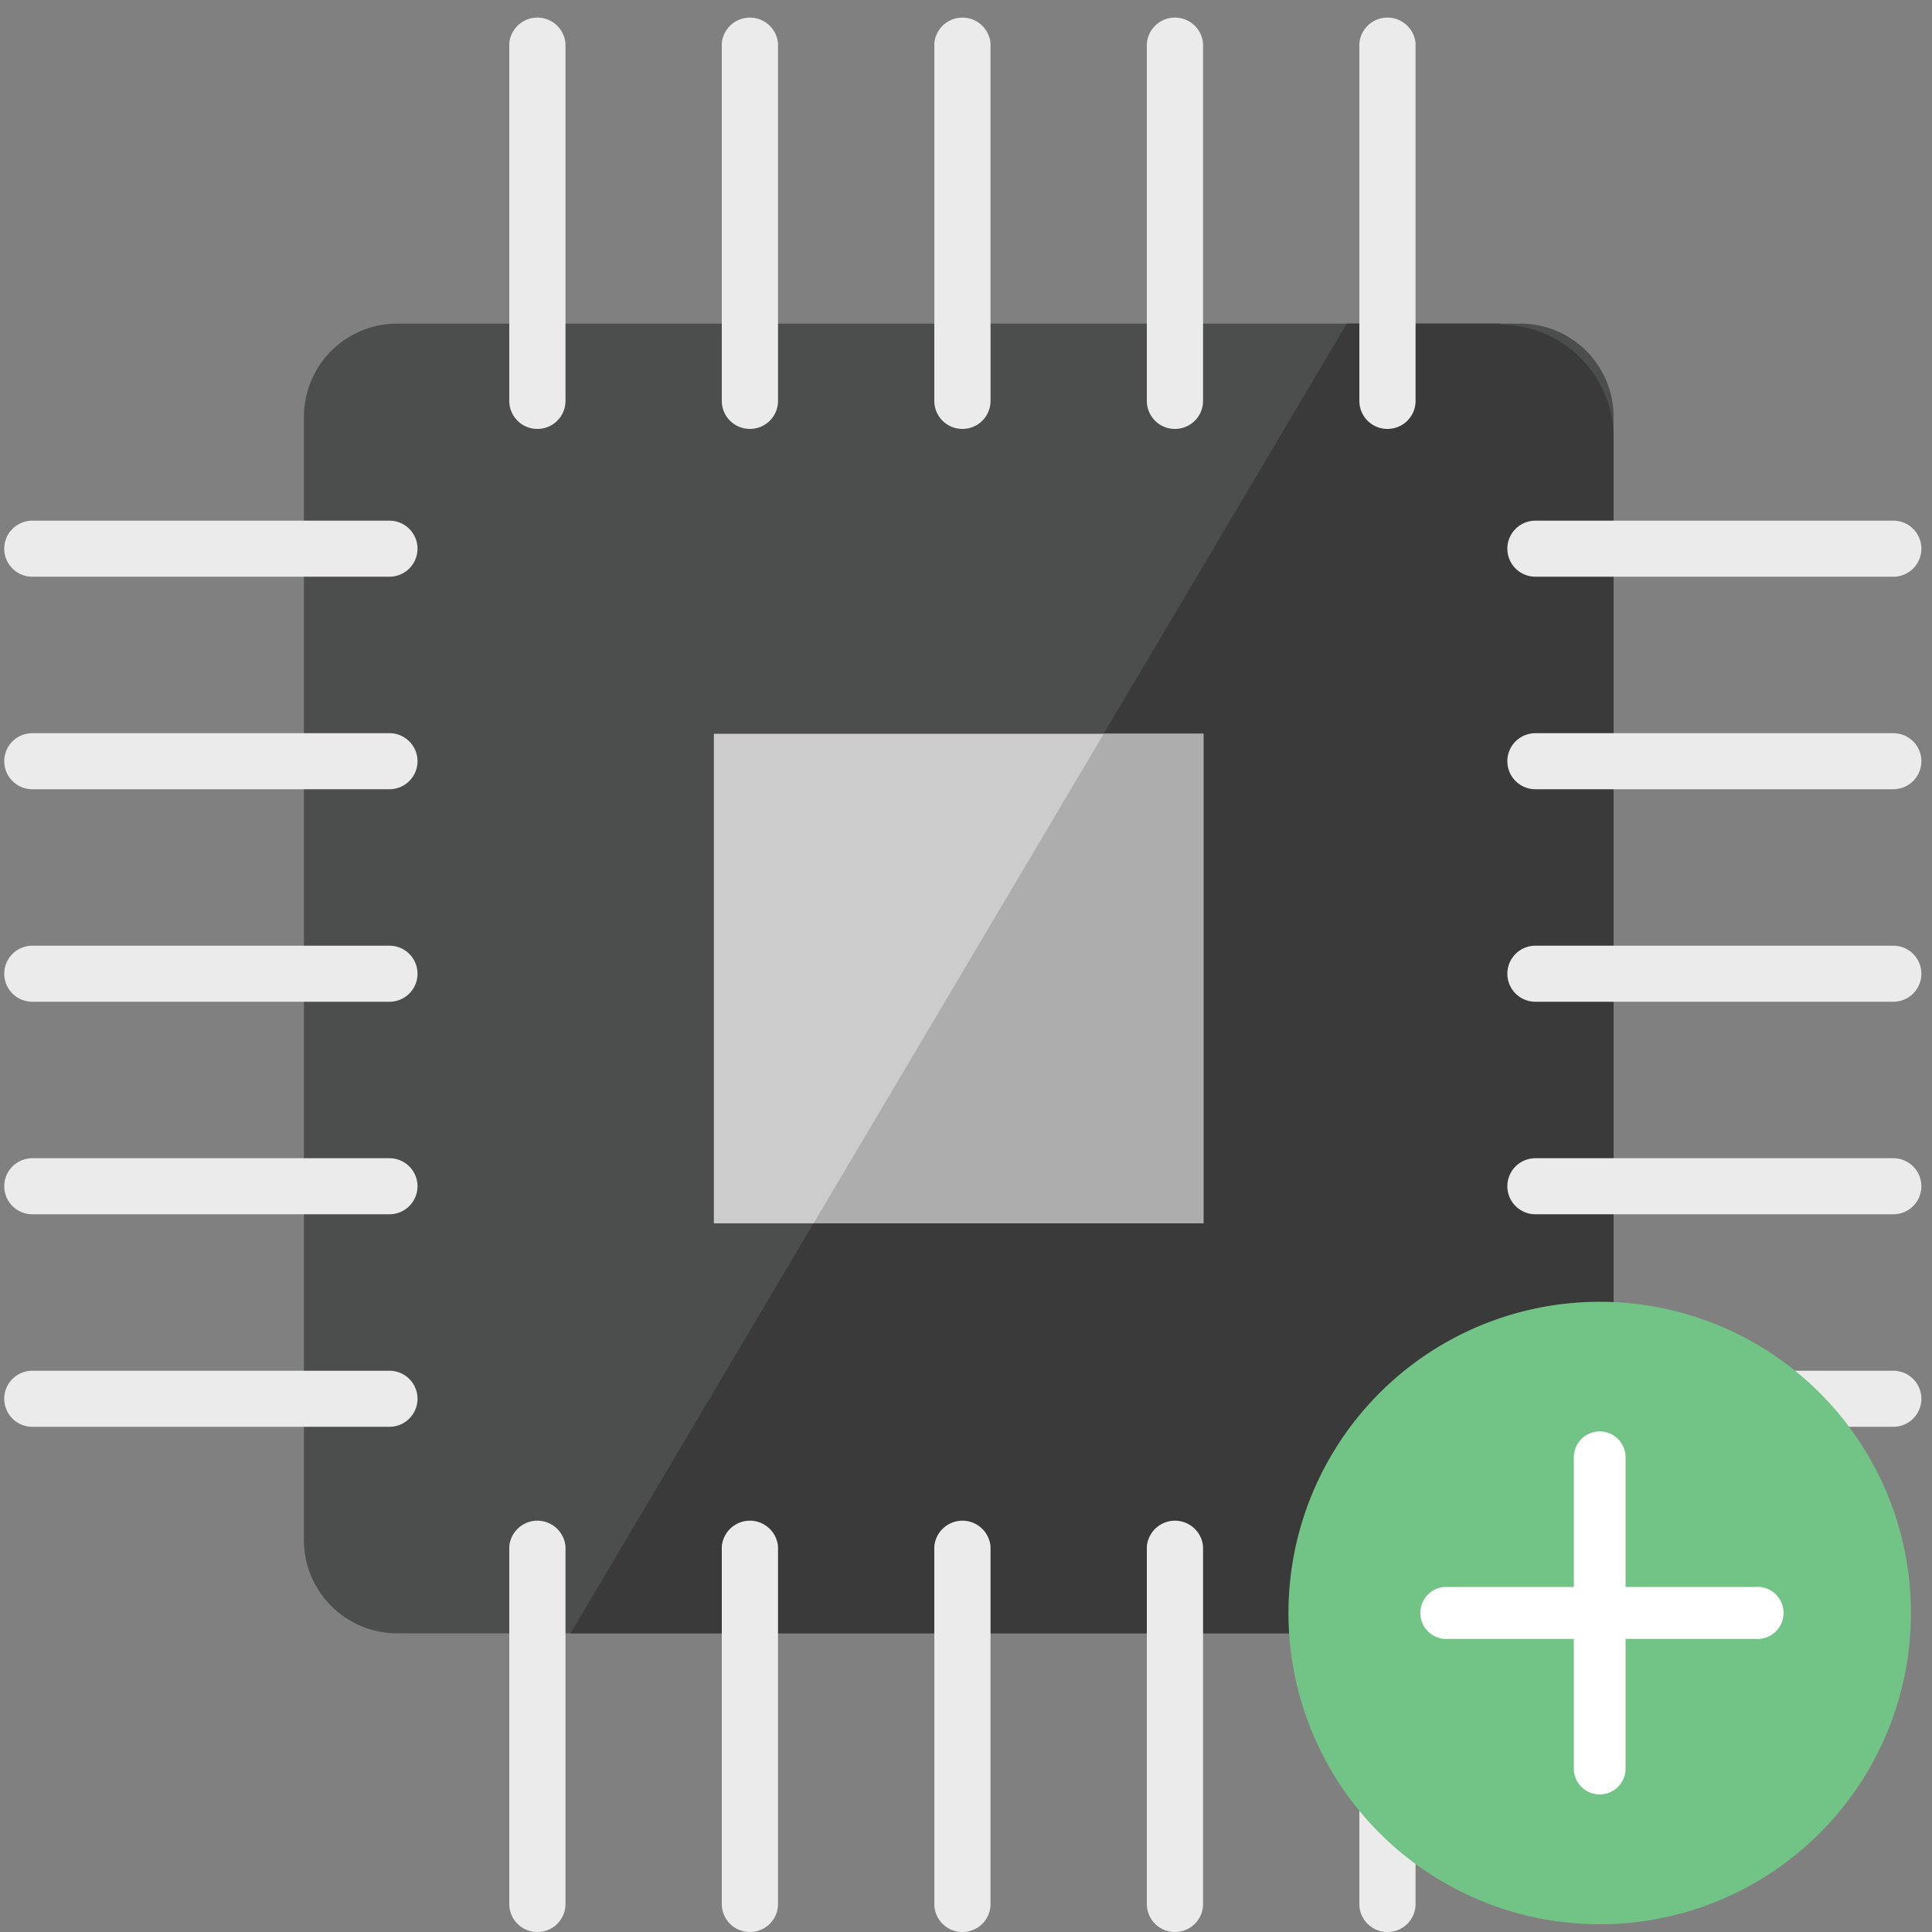 <svg id="Capa_1" data-name="Capa 1" xmlns="http://www.w3.org/2000/svg" viewBox="0 0 100 100"><rect x="0" y="0" width="100" height="100" fill="#808080" stroke="none"/><defs><style>.cls-1{fill:#4c4d4d;}.cls-2{fill:#3a3a3a;}.cls-3{fill:#ccc;}.cls-4{fill:#adadad;}.cls-5{fill:#ecebeb;}.cls-6{fill:#71c386;}.cls-7{fill:#fff;}</style></defs><title>Iconos faltntes tecnologias</title><path class="cls-1" d="M20.56,16.75H78.69a4.83,4.83,0,0,1,4.83,4.83V79.71a4.83,4.83,0,0,1-4.83,4.83H20.56a4.83,4.83,0,0,1-4.83-4.83V21.58a4.83,4.83,0,0,1,4.83-4.83Z"/><path class="cls-2" d="M77.65,16.75H69.71L29.53,84.54H77.65a5.87,5.87,0,0,0,5.87-5.87v-56a5.87,5.87,0,0,0-5.87-5.87Z"/><polygon class="cls-3" points="36.95 37.98 62.29 37.98 62.29 63.32 36.95 63.32 36.95 37.98 36.95 37.98"/><polygon class="cls-4" points="62.29 63.32 62.29 37.98 57.13 37.98 42.11 63.32 62.29 63.32 62.29 63.32"/><path class="cls-5" d="M27.82,22.2a1.45,1.45,0,0,1-1.46-1.45V2.25a1.46,1.46,0,0,1,2.91,0v18.5a1.45,1.45,0,0,1-1.45,1.45Z"/><path class="cls-5" d="M38.82,22.2a1.45,1.45,0,0,1-1.46-1.45V2.25a1.46,1.46,0,0,1,2.91,0v18.5a1.45,1.45,0,0,1-1.45,1.45Z"/><path class="cls-5" d="M49.82,22.2a1.45,1.45,0,0,1-1.46-1.45V2.25a1.46,1.46,0,0,1,2.91,0v18.5a1.45,1.45,0,0,1-1.45,1.45Z"/><path class="cls-5" d="M60.82,22.2a1.45,1.45,0,0,1-1.46-1.45V2.25a1.46,1.46,0,0,1,2.91,0v18.5a1.45,1.45,0,0,1-1.45,1.45Z"/><path class="cls-5" d="M71.82,22.2a1.45,1.45,0,0,1-1.46-1.45V2.25a1.46,1.46,0,0,1,2.91,0v18.5a1.45,1.45,0,0,1-1.45,1.45Z"/><path class="cls-5" d="M27.82,100a1.45,1.45,0,0,1-1.46-1.45V80.05a1.46,1.46,0,0,1,2.91,0v18.5A1.45,1.45,0,0,1,27.82,100Z"/><path class="cls-5" d="M38.82,100a1.45,1.45,0,0,1-1.46-1.45V80.05a1.46,1.46,0,0,1,2.91,0v18.5A1.45,1.45,0,0,1,38.82,100Z"/><path class="cls-5" d="M49.82,100a1.45,1.45,0,0,1-1.46-1.45V80.05a1.46,1.46,0,0,1,2.91,0v18.5A1.45,1.45,0,0,1,49.82,100Z"/><path class="cls-5" d="M60.82,100a1.45,1.45,0,0,1-1.46-1.45V80.05a1.46,1.46,0,0,1,2.91,0v18.5A1.45,1.45,0,0,1,60.82,100Z"/><path class="cls-5" d="M71.82,100a1.45,1.45,0,0,1-1.46-1.45V80.05a1.46,1.46,0,0,1,2.91,0v18.5A1.45,1.45,0,0,1,71.82,100Z"/><path class="cls-5" d="M98,29.85H79.47a1.45,1.45,0,0,1,0-2.9H98a1.45,1.45,0,1,1,0,2.9Z"/><path class="cls-5" d="M98,40.85H79.47a1.45,1.45,0,1,1,0-2.9H98a1.45,1.45,0,1,1,0,2.9Z"/><path class="cls-5" d="M98,51.85H79.47a1.45,1.45,0,0,1,0-2.9H98a1.45,1.45,0,1,1,0,2.9Z"/><path class="cls-5" d="M98,62.85H79.47a1.45,1.45,0,0,1,0-2.9H98a1.45,1.45,0,1,1,0,2.9Z"/><path class="cls-5" d="M98,73.85H79.47a1.45,1.45,0,0,1,0-2.9H98a1.45,1.45,0,1,1,0,2.9Z"/><path class="cls-5" d="M20.16,29.85H1.67a1.45,1.45,0,0,1,0-2.9H20.16a1.45,1.45,0,1,1,0,2.9Z"/><path class="cls-5" d="M20.16,40.85H1.67a1.45,1.45,0,0,1,0-2.9H20.16a1.45,1.45,0,1,1,0,2.9Z"/><path class="cls-5" d="M20.16,51.85H1.67a1.45,1.45,0,0,1,0-2.9H20.16a1.45,1.45,0,1,1,0,2.9Z"/><path class="cls-5" d="M20.16,62.85H1.67a1.45,1.45,0,0,1,0-2.9H20.16a1.45,1.45,0,1,1,0,2.9Z"/><path class="cls-5" d="M20.16,73.85H1.67a1.45,1.45,0,1,1,0-2.9H20.16a1.45,1.45,0,1,1,0,2.9Z"/><path class="cls-6" d="M98.91,83.48a16.11,16.11,0,1,1-16.1-16.1,16.11,16.11,0,0,1,16.1,16.1Zm0,0"/><path class="cls-7" d="M90.85,82.14H84.14V75.43a1.34,1.34,0,1,0-2.68,0v6.71H74.75a1.35,1.35,0,0,0,0,2.69h6.71v6.71a1.34,1.34,0,1,0,2.68,0V84.83h6.71a1.35,1.35,0,1,0,0-2.69Zm0,0"/></svg>